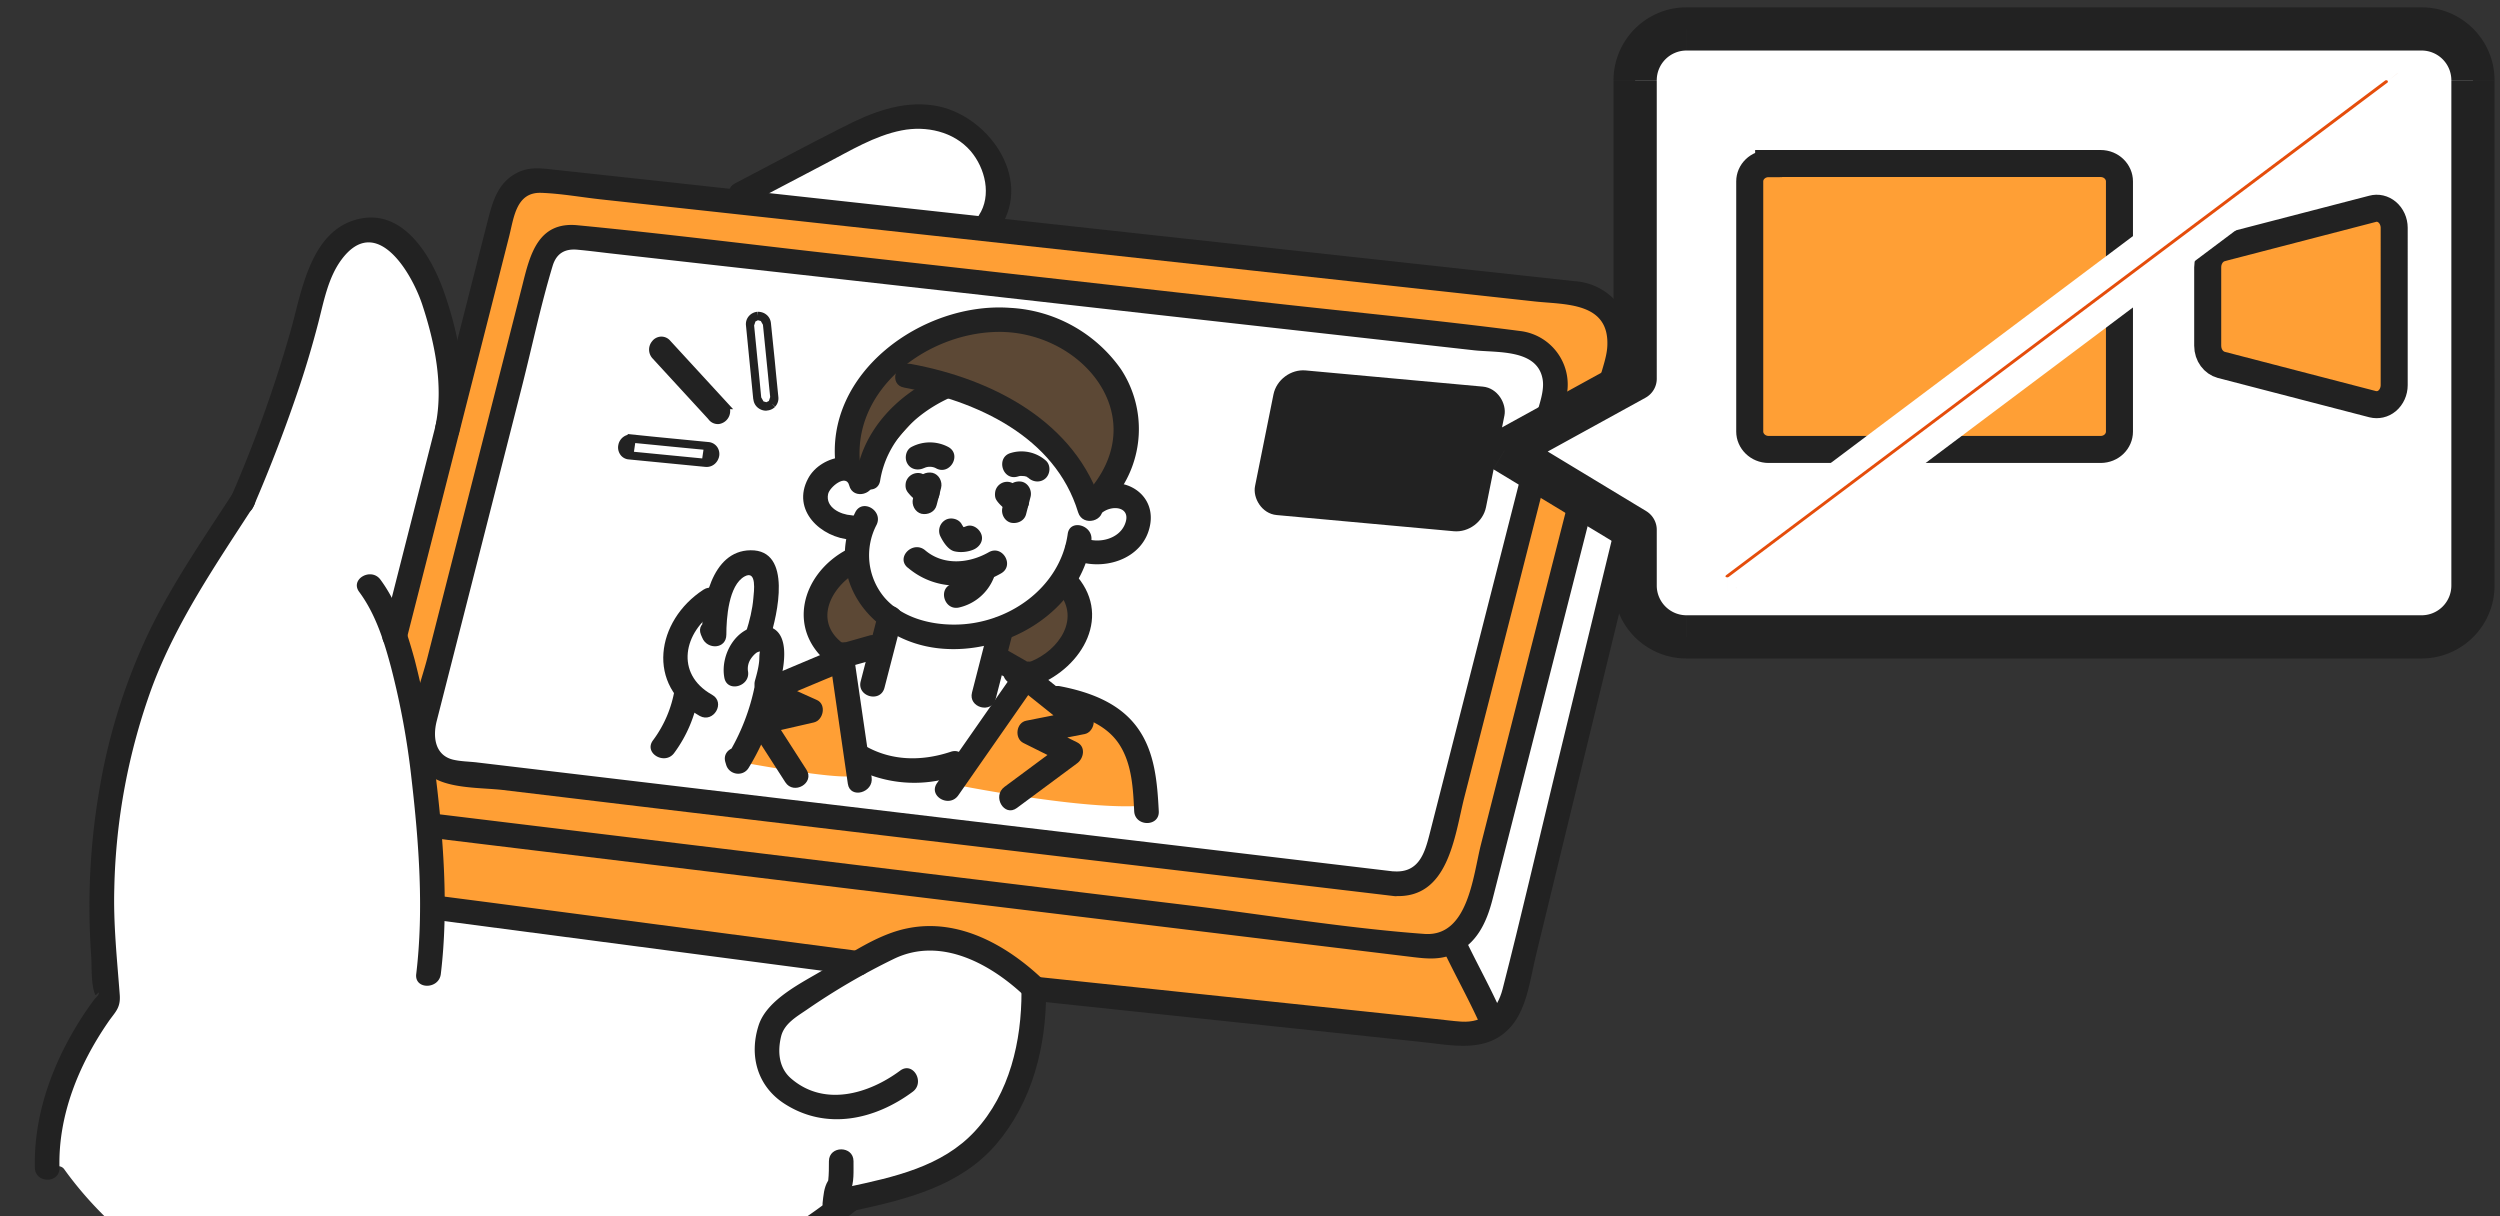 <svg width="185" height="90" fill="none" xmlns="http://www.w3.org/2000/svg"><rect width="100%" height="100%" fill="#333333" stroke="none"/><g clip-path="url(#a)"><g clip-path="url(#b)"><path d="M4.75 86.52c2.61 3.64 10.05 11.9 22.8 10.22l.07-.01a.53.53 0 0 1 .53.47c.02.13.08.2.23.23 12.03 2.72 24.66-.3 34.65-8.3a.58.58 0 0 1 .22-.1c3.9-.85 7.6-1.84 10.06-4.72 2.2-2.57 3.42-6.08 3.54-10.16a.55.55 0 0 1 .6-.52l27.74 2.93.9.1c2.05.26 4 .5 5.35-1.1.85-.98 1.18-2.57 1.47-3.97.09-.39.16-.75.25-1.1l7.9-32.5.52-1.9c.37-1.25.74-2.55.88-3.78.08-.77-.3-1.8-.64-2.7a18.3 18.3 0 0 1-.37-1.09l-1.4-4.76c-.04-.13-.11-.18-.16-.2a.55.55 0 0 1-.23-.22 3.93 3.93 0 0 0-3.2-2l-4.67-.5c-.77-.1-1.54-.18-2.3-.26L74.3 16.74a.55.55 0 0 1-.4-.27.53.53 0 0 1-.02-.5 4.66 4.66 0 0 0-.24-4.27A6.58 6.58 0 0 0 69 8.34c-2.27-.34-4.4.54-6.37 1.53a364.34 364.34 0 0 0-7.99 4.18.31.31 0 0 0-.15.14.54.54 0 0 1-.55.32l-13.16-1.44c-.84-.09-1.57-.17-2.28.2-1.25.63-1.55 1.85-1.91 3.26l-2.23 8.75a.56.56 0 0 1-.53.41.54.54 0 0 1-.52-.43 26.43 26.43 0 0 0-.95-3.41c-.48-1.38-2.3-5.82-5.6-5.14-2.87.6-3.69 3.83-4.41 6.68l-.3 1.15a97.42 97.42 0 0 1-4.42 12.33l-1.06 1.62c-1.81 2.77-3.69 5.63-5.13 8.65A43.37 43.37 0 0 0 7.88 58.5c-.68 4-.88 8.06-.6 12.08.02.26.02.53.03.83.01.5.02 1.06.1 1.52.07.01.12.03.16.06.12.06.37.26.25.7-.06.22-.21.37-.32.49l-.06.07c-.5.65-.98 1.37-1.43 2.14-2 3.38-2.97 6.75-2.89 10.02 0 .18.1.3.29.33.15.04.36 0 .42-.14a.54.54 0 0 1 .44-.3c.2-.01.37.07.48.22Z" fill="#fff"/><path d="M70.13 28.5s-5.27 5.24-5.88 6.97c0 0-4.29-3.76 1.36-8.46 5.65-4.7 9.8-3.15 9.8-3.15l5.25 1.56s3.59 4.05 2.69 7.28c-.9 3.23-2.23 4.43-2.23 4.43s-8.09-8.63-10.99-8.63Zm4.36 17.86c-.4.17-.87 1.95-.87 1.95l2.04 1.54s2.9.19 3.4-1.21c.49-1.4.68-5.03.68-5.03l-5.25 2.75Zm-11.39-4.9s1.1 3.34 2.75 4.25l-.46 2.2-3.69.92s-3.53-5.12 1.4-7.37Z" fill="#5C4835"/><path d="M62.03 48.83c-.33 0-5.29 2.08-5.29 2.08l-2.12 5.45s7.14 1.35 8.54 1.06c1.4-.28-1.13-8.6-1.13-8.6Zm13.96 1.37-5.4 7.85s9.9 2 14.23 1.55c0 0 .7-4.74-1.64-5.96a36.44 36.44 0 0 0-5.42-2.16l-1.77-1.27Z" fill="#FF9F35"/><path d="m107.61 69.89 1.37-1.8 10.76-43.11-.7-2.48-10.66-1.67-67.08-7.34-3.78.6c0 .65-9.02 32.91-9.02 32.91s3.1 11.4 3.1 13.03c0 1.62.35 7.14.35 7.14l31.01 4.46s3.67-3.1 6.8-2.41c3.12.7 6.83 3.95 6.83 3.95s31.13 2.31 31.8 2.98c.49.49 1.63.52 2.45-.23l-3.23-6.03Zm-4.86-4.47-70.57-8.9-.96-4.33 9.2-33.73c1.16-2.04 3.36-.78 3.36-.78s62.57 6.25 67.73 7.02c5.16.78 3.6 4 3.6 4s-5.9 23.3-7.62 30.97c-1.71 7.68-4.74 5.75-4.74 5.75Z" fill="#FF9F35"/><path d="m31.79 61.99 17.06 2.07L82.1 68.1l22.5 2.73c1 .12 1.92.2 2.9-.2 1.76-.73 2.5-2.35 2.94-4.05l2.78-10.9 7.14-28.03c.36-1.4.61-2.74-.01-4.16a4.47 4.47 0 0 0-3.81-2.68l-6.98-.76-30-3.28-30.77-3.37-7.94-.86c-.9-.1-1.74-.19-2.59.25-1.5.77-1.84 2.27-2.22 3.74l-7.08 27.83-.63 2.5c-.3 1.12 1.46 1.6 1.75.47L36.28 23l1.41-5.56c.34-1.36.52-3.23 2.35-3.17 1.46.05 2.94.32 4.39.48l26.74 2.92L103 21.15l10.6 1.16c2.21.24 5.52.03 5.34 3.32-.04.77-.35 1.58-.54 2.32l-1.3 5.08-3.9 15.27-3.6 14.15c-.6 2.35-.94 6.9-4.2 6.66-5.85-.43-11.7-1.41-17.5-2.12l-32.4-3.94-22.56-2.74-1.15-.14c-1.16-.14-1.15 1.68 0 1.82Z" fill="#222"/><path d="m103.16 64.49-15.11-1.8-30.2-3.59-22.55-2.68c-.58-.07-1.22-.07-1.79-.21-1.34-.34-1.48-1.7-1.2-2.83l2.54-9.96 3.78-14.84c.75-2.96 1.38-5.97 2.26-8.89.29-.97.94-1.3 1.86-1.21.77.07 1.55.17 2.32.26l9.61 1.08c9.92 1.1 19.84 2.22 29.76 3.34l24.63 2.76c1.69.19 4.63-.1 5.07 2.07.19.9-.26 1.97-.47 2.82l-1.31 5.14-6.56 25.73c-.36 1.42-.79 2.92-2.64 2.8-1.17-.06-1.17 1.75 0 1.82 4.03.26 4.47-4.4 5.2-7.3l3.7-14.47 3.3-12.97c.2-.81.47-1.63.6-2.46a3.99 3.99 0 0 0-3.43-4.6c-6.14-.8-12.32-1.39-18.48-2.08l-31.6-3.55c-6.57-.73-13.13-1.57-19.7-2.2-2.96-.3-3.54 2.22-4.1 4.46l-3.32 13.02-3.7 14.51c-.66 2.62-2.56 6.8.26 8.78 1.34.94 3.78.84 5.33 1.02L48.4 59.8l31.33 3.73 22.26 2.64 1.17.14c1.16.14 1.15-1.67 0-1.81Zm-39.72 5.87-27.3-3.59-3.86-.5c-1.16-.16-1.14 1.66 0 1.81l27.3 3.59 3.86.5c1.16.16 1.15-1.66 0-1.8Z" fill="#222"/><path d="m118.81 24.1 1.14 3.87.8 2.75c.1.33.21 1.36.48 1.6-.14-.13.14-.67-.04-.24-.1.24-.13.53-.2.78-.22.96-.46 1.91-.69 2.87l-5.21 21.42c-1.3 5.35-2.53 10.72-3.9 16.05-.41 1.56-1.38 2.5-3.05 2.4-.65-.04-1.3-.14-1.94-.2l-9.7-1.03-19.92-2.1c-1.16-.13-1.15 1.69 0 1.8l17.54 1.86 11.02 1.17c2.35.24 4.95.9 6.72-1.19 1.16-1.37 1.4-3.6 1.82-5.3l2.31-9.5 5.6-23c.45-1.85 1.19-3.83 1.4-5.74.13-1.23-.69-2.84-1.03-4l-1.4-4.76c-.32-1.11-2.08-.64-1.75.49Z" fill="#222"/><path d="M106.7 70.09c.95 2.03 2.08 4 2.97 6.05.46 1.07 2.03.15 1.57-.91-.88-2.06-2.01-4.02-2.96-6.06-.5-1.05-2.06-.13-1.57.92ZM17.18 36.58c-2.19 3.37-4.49 6.7-6.22 10.32a43.97 43.97 0 0 0-3.6 11.51c-.7 4.03-.9 8.14-.62 12.21.07.87-.03 2.17.3 2.98.06.14.34-.35.26-.05-.04.13-.2.27-.29.37-.53.7-1.02 1.44-1.47 2.2-1.84 3.11-3.05 6.65-2.96 10.3.03 1.17 1.85 1.17 1.82 0-.1-3.89 1.42-7.61 3.6-10.78.52-.76.94-1.03.86-2.04-.2-2.65-.48-5.25-.4-7.92a46.18 46.18 0 0 1 2.78-14.8c1.8-4.84 4.72-9.08 7.5-13.38.65-.99-.92-1.9-1.56-.92Zm9.4 7.22c1.22 1.65 1.85 3.67 2.37 5.63a58.13 58.13 0 0 1 1.5 8.18c.55 4.75.92 9.71.35 14.47-.14 1.16 1.68 1.15 1.82 0 .6-4.99.18-10.2-.44-15.16a59.18 59.18 0 0 0-1.5-8.12c-.56-2.04-1.26-4.19-2.53-5.91-.69-.93-2.27-.03-1.57.91Zm50.65 28.73c-2.67-2.56-6.28-4.62-10.1-3.83-2.18.44-4.27 1.9-6.13 3.03-1.62.98-4.23 2.2-4.86 4.14-.73 2.27-.08 4.52 1.9 5.8 3.09 2 6.7 1.2 9.5-.88.93-.69.03-2.26-.92-1.57-2.34 1.74-5.64 2.71-8.09.58-.9-.78-1-1.98-.73-3.1.23-.95 1.14-1.46 1.9-1.98a49.1 49.1 0 0 1 6.44-3.76c3.5-1.7 7.25.4 9.8 2.86.84.8 2.13-.47 1.29-1.29ZM62.2 88.17c-9.34 7.54-21.68 10.7-33.46 8.03-1.14-.26-1.62 1.49-.48 1.75 12.46 2.82 25.36-.53 35.23-8.5.91-.73-.38-2-1.28-1.28Z" fill="#222"/><path d="M63.2 89.59c3.84-.83 7.86-1.8 10.53-4.93 2.67-3.13 3.7-7.25 3.68-11.29 0-1.17-1.83-1.17-1.82 0 .01 3.67-.87 7.55-3.43 10.32-2.44 2.66-6.05 3.42-9.44 4.15-1.15.24-.67 2 .48 1.75Z" fill="#222"/><path d="M61.34 85.93c0 .47 0 .95-.05 1.42.02-.18 0 .04-.03.1 0 0 .11-.21.01-.06-.3.48-.34 1.1-.4 1.65-.04.49.46.9.92.9.53.01.86-.42.9-.9.04-.26.07-.51.15-.76-.08.26.01.03.06-.08.33-.67.25-1.55.26-2.27 0-1.17-1.82-1.17-1.82 0Zm-6.03-70.79 5.83-3.06c1.78-.93 3.59-2.04 5.58-2.43 1.82-.36 3.85.08 5.1 1.52 1.09 1.27 1.58 3.3.62 4.76-.65.97.93 1.88 1.57.91 2.46-3.73-1-8.46-4.93-9.04-2.38-.35-4.6.53-6.69 1.6-2.68 1.35-5.33 2.78-8 4.17-1.04.54-.12 2.1.92 1.57Zm9.29 20.3c-.61-2.43-3.84-1.85-4.8-.03-1.26 2.35.95 4.39 3.2 4.53 1.17.07 1.17-1.74 0-1.81-.8-.05-1.93-.58-1.72-1.57.1-.51 1.34-1.53 1.56-.64.28 1.13 2.03.65 1.75-.48Z" fill="#222"/><path d="M63.29 37.91c-2.39 4.83 1.08 9.48 6.12 10.06 5.02.58 10.61-2.73 11.35-7.97.16-1.14-1.6-1.64-1.75-.48-.57 4.02-4.46 6.7-8.38 6.7-1.86.01-3.9-.54-5.16-1.98a4.86 4.86 0 0 1-.6-5.41c.5-1.05-1.06-1.96-1.58-.92Zm-7.94 11.75a1.3 1.3 0 0 1 .22-.92c.1-.15.25-.32.4-.43.1-.08.31-.1.4-.18l-.16-.08c.01.08.02.17.01.25-.04.22-.02.47-.05.7-.05.45-.17.9-.3 1.36-.31 1.12 1.44 1.6 1.76.48.39-1.35 1.07-4.53-1.25-4.52-1.91 0-3.09 2.14-2.78 3.82.2 1.15 1.96.66 1.75-.48Z" fill="#222"/><path d="M56.97 47.25c.54-1.7 1.7-6.57-1.43-6.53-2.92.03-3.6 4.02-3.6 6.24l1.78-.24-.1-.23c-.43-1.07-2.19-.6-1.75.48l.1.23c.36.89 1.78.85 1.78-.24 0-1.19.16-3.66 1.36-4.31.91-.49.68 1.14.64 1.6-.07.86-.28 1.69-.54 2.51-.35 1.12 1.4 1.6 1.76.49Z" fill="#222"/><path d="M52.05 43.64c-3.5 2.28-4.29 7.1-.27 9.34 1.02.56 1.94-1 .91-1.57-2.77-1.55-2.1-4.66.27-6.2.98-.65.07-2.21-.91-1.57Z" fill="#222"/><path d="M49.93 50.98a8.64 8.64 0 0 1-1.62 3.82c-.68.95.9 1.85 1.58.92a9.87 9.87 0 0 0 1.8-4.26c.17-1.14-1.58-1.63-1.76-.48Zm31.65-13.06c.8-.6 2.18-.38 1.66.88-.46 1.13-2.02 1.46-3.04.99-1.06-.5-1.98 1.07-.92 1.56 2.2 1.02 5.4.11 5.84-2.57.41-2.54-2.53-3.89-4.46-2.43-.92.7-.02 2.27.92 1.57Zm-16.45-2.35c.46-2.84 2.53-4.91 5.08-6.1 1.06-.48.14-2.04-.92-1.56-2.92 1.35-5.39 3.93-5.91 7.17-.19 1.15 1.56 1.64 1.75.49Z" fill="#222"/><path d="M66.9 28.68c5.37.98 11.17 3.62 12.88 9.23.34 1.12 2.1.64 1.76-.48-1.9-6.23-8.13-9.4-14.15-10.5-1.15-.21-1.64 1.54-.49 1.75Z" fill="#222"/><path d="M63.67 34.54c-.74-5.7 4.94-9.94 10.22-9.98 6-.04 11.18 5.92 7 11.35-.7.93.88 1.83 1.58.92a8.05 8.05 0 0 0 .48-9.51 10.72 10.72 0 0 0-8.22-4.54c-6.42-.46-13.79 4.8-12.88 11.76.15 1.14 1.97 1.16 1.82 0Zm5.94 5.19c.2.4.57.97 1.03 1.07.44.1.94.05 1.35-.11.45-.17.8-.62.64-1.12-.14-.43-.64-.81-1.12-.63l-.17.06c-.02 0-.24.04-.14.03h-.1l-.22-.01.64.26c-.02-.02-.23-.27-.15-.16l-.19-.3c-.21-.43-.84-.58-1.24-.33a.93.93 0 0 0-.33 1.24Z" fill="#222"/><path d="m67.89 35.62-.33 1.28c-.12.46.15 1 .63 1.12.48.1 1-.14 1.12-.64l.33-1.27c.12-.46-.15-1-.63-1.12-.48-.1-1 .14-1.12.63Z" fill="#222"/><path d="M67.13 36.37c.17.22.33.4.54.56.23.18.45.28.72.39.2.08.52.01.7-.1a.92.92 0 0 0 .41-.53.92.92 0 0 0-.09-.7 1.08 1.08 0 0 0-.54-.42l-.04-.02.21.1a1.9 1.9 0 0 1-.35-.21l.18.14a1.6 1.6 0 0 1-.28-.28l.14.19c0-.02-.01-.03-.03-.04a1 1 0 0 0-.54-.42.94.94 0 0 0-.7.1.92.92 0 0 0-.42.54c-.05.22-.05.5.1.7Zm1.27-1.74c.29-.14.64-.1.86.02 1.02.57 1.94-1 .92-1.57a2.91 2.91 0 0 0-2.7-.02c-.45.21-.57.85-.33 1.25.26.45.8.53 1.24.32Zm6.1 1.66-.32 1.27c-.12.46.15 1 .63 1.12.48.1 1-.14 1.12-.63l.33-1.28c.12-.46-.15-1-.63-1.12-.48-.1-1 .14-1.12.64Z" fill="#222"/><path d="M73.75 37.03a2.61 2.61 0 0 0 1.25.95c.2.08.52.01.7-.1a.92.92 0 0 0 .42-.53.92.92 0 0 0-.1-.7 1.08 1.08 0 0 0-.53-.42c-.02 0-.03 0-.05-.02l.22.1a1.91 1.91 0 0 1-.36-.21l.19.14a1.6 1.6 0 0 1-.29-.28l.15.19-.03-.04a1 1 0 0 0-.54-.42.9.9 0 0 0-1.12.63c-.05.23-.05.52.09.7Zm3.65-2.94a2.73 2.73 0 0 0-2.6-.57c-1.12.31-.64 2.06.49 1.75.15-.04.16-.05.28-.05.02 0 .29.02.17 0 .09.02.2.04.29.08-.07-.02-.05 0 .04.04l.04.03c.36.33.93.36 1.29 0 .33-.34.36-.95 0-1.28ZM67.17 42c1.99 1.7 4.7 1.7 6.91.43 1.02-.58.1-2.15-.92-1.56-1.46.83-3.35 1-4.7-.15-.9-.75-2.18.52-1.3 1.28Z" fill="#222"/><path d="M71.77 42.3c.02-.05-.13.21-.15.23-.06.08-.2.22-.3.3-.24.18-.52.3-.82.37-1.13.28-.65 2.03.49 1.75a3.64 3.64 0 0 0 2.54-2.17c.18-.45-.2-1-.64-1.11-.52-.15-.93.18-1.12.63Zm-9.12-1.62c-3.37 1.8-4.5 6-1.2 8.5.94.7 1.84-.88.92-1.57-2.26-1.7-.8-4.3 1.2-5.36 1.03-.55.11-2.12-.92-1.57Zm2.32 4.78-1.28 4.96c-.29 1.13 1.46 1.61 1.76.48l1.28-4.95c.29-1.14-1.47-1.62-1.76-.49Z" fill="#222"/><path d="m61.94 47.95-5.46 2.3c-.62.25-1.02 1.29-.22 1.65l3.27 1.46.22-1.65-3.66.84c-.56.13-.86.85-.55 1.33l2.57 4c.62.98 2.2.07 1.57-.92l-2.57-4-.54 1.34 3.66-.84c.71-.17.94-1.34.22-1.66l-3.27-1.47-.22 1.66 5.47-2.29c1.06-.45.6-2.2-.49-1.75Z" fill="#222"/><path d="M61.39 48.67 62.74 58c.17 1.15 1.93.66 1.76-.48l-1.36-9.33c-.17-1.15-1.92-.66-1.75.48Zm16.79-5c1.9 2 .2 4.47-1.95 5.3-1.08.42-.61 2.17.48 1.75 3.43-1.33 5.68-5.27 2.76-8.33-.81-.85-2.1.44-1.29 1.28Zm-4.98 2.62-1.27 4.95c-.3 1.13 1.46 1.61 1.75.48l1.28-4.95c.3-1.13-1.46-1.61-1.75-.48Z" fill="#222"/><path d="m75.35 50.85 4.04 3.23.4-1.51-3.84.76c-.76.14-.9 1.31-.22 1.65l3.05 1.52v-1.57l-4.45 3.3c-.93.69-.02 2.26.92 1.56l4.45-3.3c.5-.36.67-1.23 0-1.56l-3.05-1.51-.22 1.65 3.84-.75c.63-.13.92-1.1.4-1.52l-4.04-3.24c-.9-.72-2.2.56-1.28 1.29Z" fill="#222"/><path d="m75.33 49.36-5.99 8.59c-.67.96.9 1.86 1.57.91l5.99-8.59c.67-.96-.9-1.86-1.57-.91Zm-19.46 1.31a15.83 15.83 0 0 1-2.04 5.24l1.66.21-.05-.2c-.34-1.1-2.1-.63-1.76.49l.06.2c.23.74 1.25.89 1.66.21a17.28 17.28 0 0 0 2.22-5.67c.22-1.14-1.53-1.63-1.75-.48Zm7.07-1.37 1.87-.52c1.13-.32.65-2.07-.48-1.75l-1.87.53c-1.12.31-.64 2.07.48 1.75Z" fill="#222"/><path d="m73.54 49.63 1.4.8v-1.56l-.25.11c-.44.2-.57.86-.33 1.24.3.45.78.54 1.25.33l.25-.11c.64-.29.54-1.26 0-1.57l-1.4-.8c-.4-.25-1.01-.12-1.24.32a.92.92 0 0 0 .32 1.24ZM63.16 56.8a9.53 9.53 0 0 0 7.68.58c1.1-.37.63-2.12-.48-1.75-2.1.7-4.32.7-6.28-.4-1.03-.56-1.95 1-.92 1.57Zm14.8-4.26c1.82.34 3.83.92 4.89 2.58.92 1.44 1 3.26 1.08 4.91.06 1.16 1.88 1.17 1.82 0-.11-2.11-.28-4.37-1.56-6.15-1.33-1.87-3.57-2.68-5.75-3.1-1.14-.21-1.63 1.54-.48 1.76ZM18.75 37.5a113.1 113.1 0 0 0 3.45-9.02c.5-1.51.95-3.04 1.35-4.58.41-1.58.72-3.32 1.7-4.66 2.57-3.5 5.2.89 6 3.31.93 2.82 1.58 5.99.98 8.94-.23 1.14 1.52 1.63 1.75.48.7-3.41.03-7.05-1.1-10.3-.9-2.59-2.93-6.17-6.23-5.49-3.64.76-4.3 5.27-5.12 8.22a98.11 98.11 0 0 1-4.35 12.18c-.45 1.06 1.12 1.99 1.57.92Z" fill="#222"/><path d="M52.22 34.25c.4.04.64-.26.7-.53a.62.62 0 0 0-.08-.45.57.57 0 0 0-.44-.26l-.18 1.24Zm0 0-5.65-.55 5.64.55Zm-5.47-1.8a.65.65 0 0 0-.7.54c-.03.14-.01.3.08.45.09.15.25.25.44.26l.18-1.24Zm0 0-.03.3.03-.3Zm0 0c1.89.2 3.77.38 5.65.56l-5.65-.55Zm8.75-8.4.27 2.74c.1.9.18 1.82.27 2.73l-.54-5.47Zm0 0a.6.6 0 0 1 .16-.48m-.16.48.16-.48m1.64 5.84c-.1-.91-.18-1.82-.27-2.74l-.28-2.73.55 5.47Zm0 0a.6.6 0 0 1-.16.48m.16-.48-.16.48m-1.48-6.32a.64.64 0 0 1 .41-.2m-.4.2.4-.2m0 0c.14 0 .3.03.43.13m-.43-.12.43.12m0 0c.14.1.23.25.25.44l-.25-.44Zm.64 6.4a.64.64 0 0 1-.41.18m.4-.19-.4.2m0 0a.66.66 0 0 1-.43-.13m.43.12-.43-.12m0 0a.6.6 0 0 1-.25-.44l.25.44Zm-3.6.92-4.2-4.57a.66.66 0 0 1 0-.88c.08-.11.22-.2.4-.22a.56.56 0 0 1 .47.2l4.2 4.57a.67.67 0 0 1-.4 1.1.56.56 0 0 1-.48-.2Z" fill="#222" stroke="#222" stroke-width=".6"/></g><rect width="17.16" height="10.92" rx="2" transform="matrix(.996 .091 -.197 .98 94.63 27.23)" fill="#222"/><mask id="c" maskUnits="userSpaceOnUse" x="109" y=".14" width="76" height="49" fill="#000"><path fill="#fff" d="M109 .14h76v49h-76z"/><path fill-rule="evenodd" clip-rule="evenodd" d="M183 5.95a3.8 3.8 0 0 0-3.81-3.81h-54.38a3.8 3.8 0 0 0-3.81 3.8v22.09l-9.67 5.32L121 39.2v4.13c0 2.1 1.7 3.8 3.81 3.8h54.38a3.8 3.8 0 0 0 3.81-3.8V5.95Z"/></mask><path fill-rule="evenodd" clip-rule="evenodd" d="M183 5.95a3.8 3.8 0 0 0-3.81-3.81h-54.38a3.8 3.8 0 0 0-3.81 3.8v22.09l-9.67 5.32L121 39.2v4.13c0 2.1 1.7 3.8 3.81 3.8h54.38a3.8 3.8 0 0 0 3.81-3.8V5.95Z" fill="#fff"/><path d="M179.19 2.14v1.6-1.6Zm-54.38 0V.54v1.6ZM121 5.94h1.6-1.6Zm0 22.09.77 1.4c.51-.28.83-.82.83-1.4H121Zm-9.67 5.32-.77-1.4a1.6 1.6 0 0 0-.06 2.77l.83-1.37ZM121 39.2h1.6c0-.56-.3-1.08-.77-1.37L121 39.2Zm58.19-35.46a2.2 2.2 0 0 1 2.21 2.2h3.2a5.41 5.41 0 0 0-5.41-5.4v3.2Zm-54.38 0h54.38V.54h-54.38v3.2Zm-2.21 2.2a2.2 2.2 0 0 1 2.21-2.2V.54a5.41 5.41 0 0 0-5.41 5.4h3.2Zm0 22.09V5.95h-3.2v22.08h3.2Zm-10.5 6.72 9.67-5.32-1.54-2.8-9.67 5.32 1.54 2.8Zm9.73 3.08-9.67-5.85-1.66 2.74 9.67 5.85 1.66-2.74Zm.77 5.5V39.2h-3.2v4.13h3.2Zm2.21 2.2a2.2 2.2 0 0 1-2.21-2.2h-3.2a5.4 5.4 0 0 0 5.41 5.4v-3.2Zm54.38 0h-54.38v3.2h54.38v-3.2Zm2.21-2.2a2.2 2.2 0 0 1-2.21 2.2v3.2a5.41 5.41 0 0 0 5.41-5.4h-3.2Zm0-37.38v37.38h3.2V5.95h-3.2Z" fill="#222" mask="url(#c)"/><path d="M130.88 12.1h24.56c.81 0 1.4.63 1.4 1.32v18.52c0 .7-.59 1.32-1.4 1.32h-24.56c-.8 0-1.4-.63-1.4-1.32V13.42c0-.7.6-1.31 1.4-1.31Zm33.49 6.26 11.21-2.91c.37-.1.76-.01 1.07.25.32.27.52.7.52 1.16V28.5c0 .46-.2.89-.52 1.16-.31.26-.7.34-1.07.25L164.37 27c-.55-.15-1-.7-1-1.42v-5.8c0-.72.45-1.27 1-1.42Z" fill="#FF9F35" stroke="#222" stroke-width="2"/><mask id="d" maskUnits="userSpaceOnUse" x="125.69" y="3.94" width="54" height="41" fill="#000"><path fill="#fff" d="M125.69 3.94h54v41h-54z"/><path d="M127.8 43.73c-.35 0-.67-.16-.88-.42-.37-.46-.3-1.16.19-1.52l48.8-36.63c.47-.36 1.2-.28 1.56.21.38.47.3 1.16-.18 1.52l-48.8 36.63c-.21.13-.45.2-.7.2Z"/></mask><path d="M127.8 43.73c-.35 0-.67-.16-.88-.42-.37-.46-.3-1.16.19-1.52l48.8-36.63c.47-.36 1.2-.28 1.56.21.38.47.3 1.16-.18 1.52l-48.8 36.63c-.21.13-.45.2-.7.2Z" fill="#E54D0B"/><path d="m126.92 43.31-.78.63.01.01.77-.64Zm.19-1.52-.6-.8.6.8Zm48.8-36.63.6.8-.6-.8Zm1.56.21-.8.6.03.03.78-.63Zm-.18 1.52.6.8-.6-.8Zm-48.8 36.63.52.86a.97.97 0 0 0 .08-.06l-.6-.8Zm-.7-.8a.14.14 0 0 1-.1-.04l-1.54 1.27c.4.49 1 .78 1.65.78v-2Zm-.09-.03a.07.07 0 0 1-.01-.06l.02-.04-1.2-1.6a2.07 2.07 0 0 0-.37 2.95l1.56-1.25Zm0-.1 48.8-36.63-1.2-1.6L126.5 41l1.2 1.6Zm48.8-36.63a.14.14 0 0 1 .1-.02c.05 0 .07.02.08.04l1.6-1.21a2.13 2.13 0 0 0-2.98-.4l1.2 1.6Zm.2.04v.05l-.01.04 1.2 1.6c.94-.7 1.09-2.05.37-2.94L176.7 6Zm-.01.1-48.8 36.62 1.2 1.6L177.9 7.7l-1.2-1.6Zm-48.72 36.57a.37.37 0 0 1-.17.06v2c.45 0 .87-.15 1.2-.35l-1.03-1.71Z" fill="#fff" mask="url(#d)"/></g><defs><clipPath id="a"><path fill="#fff" d="M0 0h185v90H0z"/></clipPath><clipPath id="b"><path fill="#fff" transform="translate(1.8 7.72)" d="M0 0h121.7v91.28H0z"/></clipPath></defs></svg>